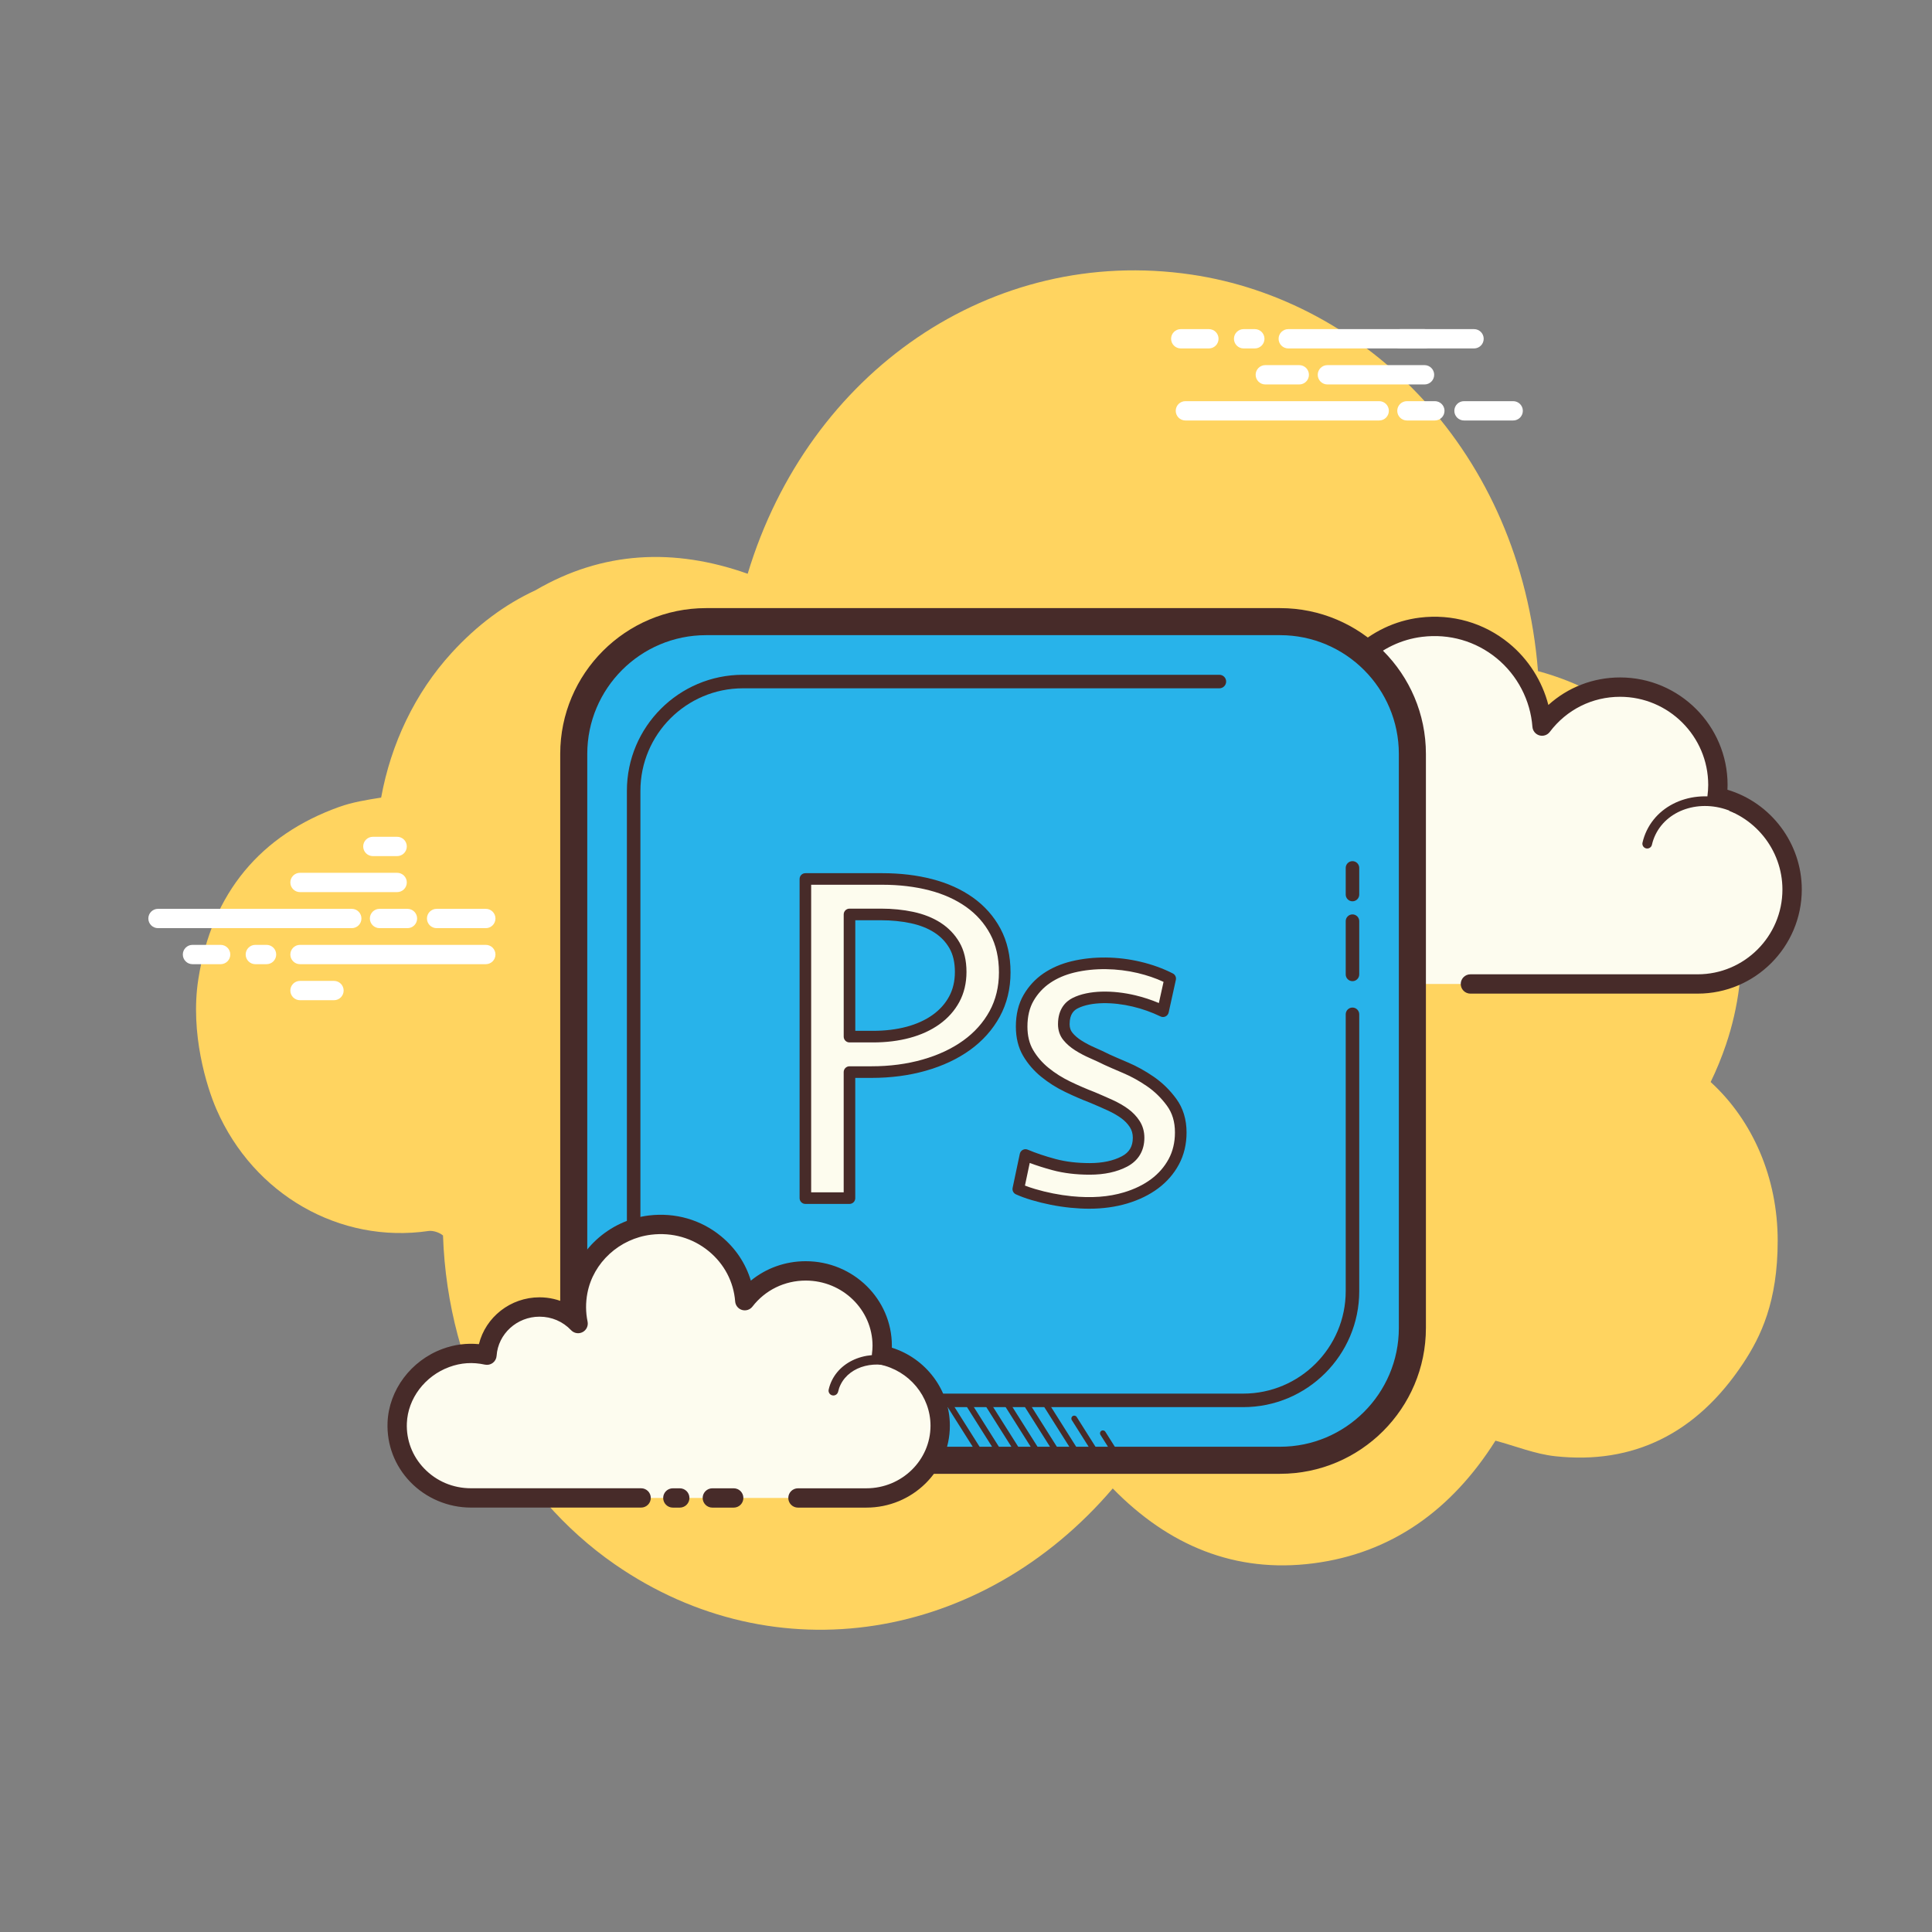 <?xml version="1.0" encoding="UTF-8"?> <svg xmlns="http://www.w3.org/2000/svg" xmlns:xlink="http://www.w3.org/1999/xlink" viewBox="0,0,256,256" width="100px" height="100px" fill-rule="nonzero"><rect x="0" y="0" width="256" height="256" fill="#808080" stroke="none"/> <g fill="none" fill-rule="nonzero" stroke="none" stroke-width="1" stroke-linecap="butt" stroke-linejoin="miter" stroke-miterlimit="10" stroke-dasharray="" stroke-dashoffset="0" font-family="none" font-weight="none" font-size="none" text-anchor="none" style="mix-blend-mode: normal"> <g transform="scale(2.56,2.56)"> <g> <path d="M88.543,56.005c0.3,-0.616 0.566,-1.264 0.796,-1.943c2.633,-7.77 -1.349,-17.078 -9.733,-19.325c-0.906,-11.383 -8.906,-19.192 -17.941,-20.525c-10.34,-1.525 -19.814,5.045 -22.965,15.486c-3.799,-1.346 -7.501,-1.182 -10.99,0.857c-1.583,0.732 -3.031,1.812 -4.33,3.233c-1.907,2.086 -3.147,4.719 -3.652,7.495c-0.748,0.118 -1.483,0.236 -2.176,0.484c-4.04,1.449 -6.589,4.431 -7.288,8.923c-0.435,2.797 0.443,5.587 0.933,6.714c1.935,4.455 6.422,6.98 10.981,6.312c0.227,-0.033 0.557,0.069 0.752,0.233c0.241,7.12 3.698,13.417 8.884,17.014c8.321,5.772 19.027,3.994 25.781,-3.921c2.894,2.96 6.338,4.398 10.384,3.876c4.023,-0.519 7.147,-2.739 9.426,-6.349c1.053,0.283 2.051,0.691 3.083,0.804c4.042,0.442 7.324,-1.165 9.732,-4.8c0.922,-1.391 1.793,-3.194 1.793,-6.354c0.001,-3.257 -1.293,-6.224 -3.47,-8.214z" fill="#ffd460"></path> <path d="M76.108,50.93c0,0 11.691,0 11.762,0c2.7,0 4.888,-2.189 4.888,-4.889c0,-2.355 -1.666,-4.321 -3.884,-4.784c0.026,-0.206 0.043,-0.415 0.043,-0.628c0,-2.796 -2.267,-5.063 -5.063,-5.063c-1.651,0 -3.113,0.794 -4.037,2.017c-0.236,-3.113 -3.017,-5.514 -6.27,-5.116c-2.379,0.291 -4.346,2.13 -4.784,4.486c-0.14,0.756 -0.126,1.489 0.014,2.177c-0.638,-0.687 -1.546,-1.119 -2.557,-1.119c-1.85,0 -3.361,1.441 -3.48,3.261c-0.84,-0.186 -1.754,-0.174 -2.717,0.188c-1.84,0.691 -3.15,2.423 -3.227,4.387c-0.109,2.789 2.12,5.085 4.885,5.085c0.21,0 0.948,0 1.118,0h10.151" fill="#fdfcef"></path> <path d="M87.87,51.43h-11.762c-0.276,0 -0.5,-0.224 -0.5,-0.5c0,-0.276 0.224,-0.5 0.5,-0.5h11.762c2.419,0 4.388,-1.969 4.388,-4.389c0,-2.067 -1.466,-3.873 -3.486,-4.295c-0.255,-0.053 -0.426,-0.293 -0.394,-0.552c0.023,-0.186 0.039,-0.373 0.039,-0.565c0,-2.516 -2.047,-4.563 -4.563,-4.563c-1.439,0 -2.765,0.663 -3.638,1.818c-0.125,0.166 -0.341,0.237 -0.54,0.179c-0.2,-0.059 -0.342,-0.235 -0.358,-0.442c-0.104,-1.377 -0.779,-2.671 -1.85,-3.549c-1.083,-0.887 -2.452,-1.282 -3.861,-1.109c-2.166,0.265 -3.956,1.943 -4.353,4.081c-0.124,0.668 -0.12,1.336 0.012,1.986c0.045,0.219 -0.062,0.442 -0.261,0.544c-0.2,0.102 -0.442,0.06 -0.595,-0.104c-0.574,-0.619 -1.352,-0.959 -2.19,-0.959c-1.569,0 -2.878,1.227 -2.981,2.793c-0.01,0.146 -0.082,0.28 -0.199,0.367c-0.117,0.087 -0.268,0.118 -0.408,0.088c-0.84,-0.186 -1.637,-0.131 -2.433,0.167c-1.669,0.626 -2.836,2.209 -2.903,3.938c-0.047,1.207 0.387,2.35 1.222,3.218c0.835,0.869 1.959,1.347 3.164,1.347h11.269c0.276,0 0.5,0.224 0.5,0.5c0,0.276 -0.224,0.5 -0.5,0.5h-11.268c-1.479,0 -2.858,-0.587 -3.884,-1.654c-1.025,-1.066 -1.558,-2.469 -1.5,-3.95c0.083,-2.126 1.51,-4.069 3.551,-4.836c0.8,-0.3 1.627,-0.4 2.468,-0.298c0.376,-1.823 1.997,-3.182 3.905,-3.182c0.684,0 1.354,0.179 1.944,0.51c0,-0.385 0.035,-0.772 0.107,-1.159c0.476,-2.562 2.62,-4.573 5.215,-4.891c1.677,-0.205 3.32,0.266 4.616,1.328c1.004,0.823 1.716,1.951 2.038,3.193c1.012,-0.916 2.319,-1.425 3.713,-1.425c3.067,0 5.563,2.496 5.563,5.563c0,0.083 -0.002,0.166 -0.007,0.249c2.254,0.673 3.848,2.777 3.848,5.164c-0.002,2.971 -2.419,5.389 -5.39,5.389z" fill="#472b29"></path> <path d="M73.275,40.161c-1.808,-0.119 -3.365,1.13 -3.476,2.789c-0.014,0.206 -0.005,0.409 0.025,0.606c-0.349,-0.394 -0.865,-0.661 -1.458,-0.7c-1.085,-0.071 -2.022,0.645 -2.158,1.62c-0.197,-0.054 -0.403,-0.09 -0.616,-0.104c-1.582,-0.104 -2.944,0.989 -3.042,2.441" fill="#fdfcef"></path> <path d="M62.551,47.062c-0.006,0 -0.012,0 -0.017,0c-0.138,-0.009 -0.242,-0.128 -0.233,-0.266c0.106,-1.586 1.587,-2.786 3.308,-2.674c0.136,0.009 0.272,0.027 0.409,0.053c0.274,-0.968 1.264,-1.642 2.366,-1.568c0.425,0.028 0.823,0.161 1.163,0.382c0.001,-0.019 0.002,-0.037 0.003,-0.056c0.121,-1.793 1.8,-3.141 3.742,-3.022c0.138,0.009 0.242,0.128 0.233,0.266c-0.009,0.137 -0.124,0.244 -0.266,0.233c-1.671,-0.108 -3.108,1.038 -3.21,2.557c-0.013,0.184 -0.005,0.37 0.023,0.551c0.017,0.11 -0.041,0.217 -0.141,0.265c-0.099,0.046 -0.219,0.023 -0.293,-0.061c-0.318,-0.359 -0.787,-0.584 -1.288,-0.617c-0.939,-0.066 -1.775,0.555 -1.894,1.405c-0.01,0.071 -0.05,0.134 -0.11,0.174c-0.061,0.04 -0.134,0.052 -0.204,0.033c-0.188,-0.051 -0.379,-0.084 -0.567,-0.096c-1.431,-0.094 -2.687,0.896 -2.776,2.208c-0.008,0.132 -0.118,0.233 -0.248,0.233z" fill="#472b29"></path> <path d="M89.849,41.829c-1.699,-0.801 -3.664,-0.234 -4.389,1.267c-0.09,0.186 -0.157,0.379 -0.201,0.574" fill="#fdfcef"></path> <path d="M85.26,43.919c-0.018,0 -0.037,-0.002 -0.056,-0.006c-0.135,-0.031 -0.219,-0.165 -0.188,-0.299c0.049,-0.215 0.123,-0.426 0.219,-0.626c0.783,-1.622 2.901,-2.242 4.721,-1.384c0.125,0.059 0.179,0.208 0.12,0.333c-0.059,0.126 -0.21,0.178 -0.333,0.12c-1.573,-0.741 -3.394,-0.226 -4.058,1.149c-0.08,0.166 -0.141,0.341 -0.182,0.52c-0.026,0.115 -0.129,0.193 -0.243,0.193z" fill="#472b29"></path> <g fill="#ffffff"> <path d="M18.208,48.041h-10.03c-0.276,0 -0.5,-0.224 -0.5,-0.5c0,-0.276 0.224,-0.5 0.5,-0.5h10.03c0.276,0 0.5,0.224 0.5,0.5c0,0.276 -0.223,0.5 -0.5,0.5zM21.09,48.041h-1.446c-0.276,0 -0.5,-0.224 -0.5,-0.5c0,-0.276 0.224,-0.5 0.5,-0.5h1.446c0.276,0 0.5,0.224 0.5,0.5c0,0.276 -0.224,0.5 -0.5,0.5zM25.145,48.041h-2.546c-0.276,0 -0.5,-0.224 -0.5,-0.5c0,-0.276 0.224,-0.5 0.5,-0.5h2.546c0.276,0 0.5,0.224 0.5,0.5c0,0.276 -0.224,0.5 -0.5,0.5zM25.145,49.906h-9.617c-0.276,0 -0.5,-0.224 -0.5,-0.5c0,-0.276 0.224,-0.5 0.5,-0.5h9.617c0.276,0 0.5,0.224 0.5,0.5c0,0.276 -0.224,0.5 -0.5,0.5zM13.796,49.906h-0.58c-0.276,0 -0.5,-0.224 -0.5,-0.5c0,-0.276 0.224,-0.5 0.5,-0.5h0.58c0.276,0 0.5,0.224 0.5,0.5c0,0.276 -0.223,0.5 -0.5,0.5zM11.42,49.906h-1.457c-0.276,0 -0.5,-0.224 -0.5,-0.5c0,-0.276 0.224,-0.5 0.5,-0.5h1.457c0.276,0 0.5,0.224 0.5,0.5c0,0.276 -0.224,0.5 -0.5,0.5zM20.556,46.176h-5.028c-0.276,0 -0.5,-0.224 -0.5,-0.5c0,-0.276 0.224,-0.5 0.5,-0.5h5.028c0.276,0 0.5,0.224 0.5,0.5c0,0.276 -0.224,0.5 -0.5,0.5zM20.556,44.312h-1.257c-0.276,0 -0.5,-0.224 -0.5,-0.5c0,-0.276 0.224,-0.5 0.5,-0.5h1.257c0.276,0 0.5,0.224 0.5,0.5c0,0.276 -0.224,0.5 -0.5,0.5zM17.287,51.771h-1.759c-0.276,0 -0.5,-0.224 -0.5,-0.5c0,-0.276 0.224,-0.5 0.5,-0.5h1.759c0.276,0 0.5,0.224 0.5,0.5c0,0.276 -0.224,0.5 -0.5,0.5z"></path> </g> <g fill="#ffffff"> <path d="M71.387,21.764h-10.031c-0.276,0 -0.5,-0.224 -0.5,-0.5c0,-0.276 0.224,-0.5 0.5,-0.5h10.031c0.276,0 0.5,0.224 0.5,0.5c0,0.276 -0.224,0.5 -0.5,0.5zM74.268,21.764h-1.446c-0.276,0 -0.5,-0.224 -0.5,-0.5c0,-0.276 0.224,-0.5 0.5,-0.5h1.446c0.276,0 0.5,0.224 0.5,0.5c0,0.276 -0.224,0.5 -0.5,0.5zM78.322,21.764h-2.546c-0.276,0 -0.5,-0.224 -0.5,-0.5c0,-0.276 0.224,-0.5 0.5,-0.5h2.546c0.276,0 0.5,0.224 0.5,0.5c0,0.276 -0.223,0.5 -0.5,0.5zM76.296,18.035h-9.616c-0.276,0 -0.5,-0.224 -0.5,-0.5c0,-0.276 0.224,-0.5 0.5,-0.5h9.616c0.276,0 0.5,0.224 0.5,0.5c0,0.276 -0.223,0.5 -0.5,0.5zM64.949,18.035h-0.58c-0.276,0 -0.5,-0.224 -0.5,-0.5c0,-0.276 0.224,-0.5 0.5,-0.5h0.58c0.276,0 0.5,0.224 0.5,0.5c0,0.276 -0.224,0.5 -0.5,0.5zM62.572,18.035h-1.456c-0.276,0 -0.5,-0.224 -0.5,-0.5c0,-0.276 0.224,-0.5 0.5,-0.5h1.456c0.276,0 0.5,0.224 0.5,0.5c0,0.276 -0.224,0.5 -0.5,0.5zM73.733,19.899h-5.027c-0.276,0 -0.5,-0.224 -0.5,-0.5c0,-0.276 0.224,-0.5 0.5,-0.5h5.027c0.276,0 0.5,0.224 0.5,0.5c0,0.276 -0.223,0.5 -0.5,0.5z"></path> <path d="M73.733,18.035h-1.257c-0.276,0 -0.5,-0.224 -0.5,-0.5c0,-0.276 0.224,-0.5 0.5,-0.5h1.257c0.276,0 0.5,0.224 0.5,0.5c0,0.276 -0.223,0.5 -0.5,0.5zM67.25,19.899h-1.758c-0.276,0 -0.5,-0.224 -0.5,-0.5c0,-0.276 0.224,-0.5 0.5,-0.5h1.758c0.276,0 0.5,0.224 0.5,0.5c0,0.276 -0.223,0.5 -0.5,0.5z"></path> </g> <g> <path d="M66.258,75.583h-29.714c-3.766,0 -6.847,-3.081 -6.847,-6.847v-29.713c0,-3.766 3.081,-6.847 6.847,-6.847h29.713c3.766,0 6.847,3.081 6.847,6.847v29.713c0.001,3.766 -3.08,6.847 -6.846,6.847z" fill="#28b3ea"></path> <path d="M66.257,76.284h-29.713c-4.162,0 -7.547,-3.386 -7.547,-7.547v-29.714c0,-4.162 3.386,-7.547 7.547,-7.547h29.713c4.162,0 7.548,3.386 7.548,7.547v29.713c0,4.162 -3.386,7.548 -7.548,7.548zM36.544,32.876c-3.39,0 -6.147,2.757 -6.147,6.147v29.713c0,3.39 2.757,6.147 6.147,6.147h29.713c3.39,0 6.147,-2.757 6.147,-6.147v-29.713c0,-3.39 -2.758,-6.147 -6.147,-6.147z" fill="#472b29"></path> <path d="M64.35,72.833h-25.898c-3.311,0 -6.004,-2.693 -6.004,-6.004v-25.898c0,-3.311 2.693,-6.004 6.004,-6.004h24.663c0.193,0 0.35,0.157 0.35,0.35c0,0.193 -0.157,0.35 -0.35,0.35h-24.663c-2.924,0 -5.304,2.379 -5.304,5.304v25.898c0,2.924 2.379,5.304 5.304,5.304h25.898c2.925,0 5.304,-2.379 5.304,-5.304v-14.328c0,-0.193 0.157,-0.35 0.35,-0.35c0.193,0 0.35,0.157 0.35,0.35v14.328c0,3.311 -2.693,6.004 -6.004,6.004zM70.004,50.785c-0.193,0 -0.35,-0.157 -0.35,-0.35v-2.756c0,-0.193 0.157,-0.35 0.35,-0.35c0.193,0 0.35,0.157 0.35,0.35v2.756c0,0.193 -0.156,0.35 -0.35,0.35z" fill="#472b29"></path> <g fill="#472b29"> <path d="M70.004,46.651c-0.193,0 -0.35,-0.157 -0.35,-0.35v-1.378c0,-0.193 0.157,-0.35 0.35,-0.35c0.193,0 0.35,0.157 0.35,0.35v1.378c0,0.193 -0.156,0.35 -0.35,0.35z"></path> </g> <g> <path d="M52.006,50.332c0,0.794 -0.174,1.509 -0.521,2.146c-0.347,0.637 -0.831,1.178 -1.451,1.624c-0.62,0.447 -1.352,0.79 -2.195,1.029c-0.843,0.24 -1.753,0.36 -2.728,0.36h-1.141v6.523h-2.282v-16.518h3.993c0.893,0 1.724,0.099 2.493,0.297c0.769,0.198 1.439,0.501 2.009,0.905c0.571,0.406 1.017,0.91 1.339,1.513c0.323,0.605 0.484,1.311 0.484,2.121zM49.724,50.307c0,-0.546 -0.108,-1.005 -0.322,-1.377c-0.215,-0.372 -0.509,-0.678 -0.881,-0.918c-0.372,-0.24 -0.81,-0.413 -1.314,-0.521c-0.505,-0.107 -1.038,-0.161 -1.6,-0.161h-1.637v6.325h1.216c0.661,0 1.269,-0.075 1.823,-0.223c0.554,-0.149 1.033,-0.368 1.439,-0.657c0.405,-0.289 0.719,-0.641 0.943,-1.054c0.221,-0.413 0.333,-0.884 0.333,-1.414z" fill="#fdfcee"></path> <path d="M43.969,62.315h-2.282c-0.166,0 -0.3,-0.134 -0.3,-0.3v-16.519c0,-0.166 0.134,-0.3 0.3,-0.3h3.993c0.916,0 1.78,0.103 2.568,0.307c0.799,0.206 1.508,0.526 2.107,0.951c0.607,0.431 1.088,0.975 1.431,1.617c0.345,0.645 0.519,1.406 0.519,2.262c0,0.841 -0.188,1.612 -0.557,2.289c-0.368,0.674 -0.886,1.254 -1.539,1.725c-0.646,0.465 -1.416,0.827 -2.289,1.074c-0.865,0.247 -1.811,0.371 -2.811,0.371h-0.841v6.224c0.001,0.165 -0.133,0.299 -0.299,0.299zM41.987,61.715h1.682v-6.224c0,-0.166 0.134,-0.3 0.3,-0.3h1.141c0.944,0 1.835,-0.117 2.646,-0.349c0.806,-0.229 1.513,-0.56 2.102,-0.984c0.58,-0.417 1.039,-0.93 1.363,-1.524c0.321,-0.588 0.484,-1.262 0.484,-2.002c0,-0.756 -0.151,-1.422 -0.449,-1.98c-0.298,-0.559 -0.718,-1.033 -1.249,-1.41c-0.539,-0.382 -1.182,-0.671 -1.91,-0.859c-0.739,-0.191 -1.553,-0.288 -2.418,-0.288h-3.693v15.92zM45.185,53.956h-1.215c-0.166,0 -0.3,-0.134 -0.3,-0.3v-6.325c0,-0.166 0.134,-0.3 0.3,-0.3h1.637c0.579,0 1.139,0.056 1.662,0.167c0.539,0.115 1.015,0.305 1.415,0.562c0.412,0.266 0.74,0.608 0.978,1.02c0.241,0.417 0.363,0.931 0.363,1.527c0,0.577 -0.125,1.101 -0.371,1.556c-0.244,0.452 -0.592,0.841 -1.033,1.156c-0.433,0.309 -0.949,0.546 -1.535,0.703c-0.579,0.156 -1.218,0.234 -1.901,0.234zM44.269,53.356h0.916c0.631,0 1.218,-0.072 1.746,-0.213c0.516,-0.139 0.968,-0.345 1.342,-0.612c0.366,-0.261 0.653,-0.582 0.853,-0.953c0.199,-0.367 0.299,-0.795 0.299,-1.271c0,-0.489 -0.095,-0.902 -0.283,-1.227c-0.192,-0.332 -0.448,-0.599 -0.783,-0.815c-0.339,-0.218 -0.748,-0.379 -1.215,-0.479c-0.482,-0.102 -1,-0.154 -1.537,-0.154h-1.337v5.724z" fill="#472b29"></path> <g> <path d="M61.115,58.617c0,0.562 -0.12,1.066 -0.36,1.513c-0.24,0.447 -0.571,0.828 -0.992,1.141c-0.422,0.314 -0.922,0.558 -1.501,0.732c-0.579,0.174 -1.207,0.26 -1.885,0.26c-0.298,0 -0.612,-0.017 -0.943,-0.05c-0.331,-0.034 -0.661,-0.083 -0.992,-0.149c-0.331,-0.066 -0.649,-0.145 -0.955,-0.236c-0.306,-0.091 -0.567,-0.186 -0.781,-0.285l0.372,-1.762c0.43,0.182 0.921,0.347 1.476,0.497c0.554,0.149 1.17,0.223 1.848,0.223c0.711,0 1.31,-0.128 1.798,-0.384c0.487,-0.256 0.732,-0.665 0.732,-1.228c0,-0.264 -0.066,-0.5 -0.198,-0.707c-0.133,-0.207 -0.306,-0.389 -0.521,-0.546c-0.215,-0.157 -0.468,-0.302 -0.757,-0.435c-0.29,-0.132 -0.591,-0.264 -0.905,-0.396c-0.43,-0.166 -0.86,-0.351 -1.29,-0.558c-0.43,-0.207 -0.823,-0.455 -1.178,-0.744c-0.356,-0.289 -0.645,-0.624 -0.868,-1.005c-0.223,-0.38 -0.335,-0.834 -0.335,-1.364c0,-0.579 0.12,-1.075 0.36,-1.488c0.24,-0.413 0.554,-0.752 0.943,-1.017c0.388,-0.264 0.839,-0.459 1.352,-0.583c0.512,-0.124 1.042,-0.186 1.588,-0.186c0.628,0 1.24,0.07 1.835,0.211c0.595,0.141 1.133,0.335 1.613,0.583l-0.372,1.687c-0.48,-0.231 -0.98,-0.409 -1.501,-0.534c-0.521,-0.124 -1.046,-0.186 -1.575,-0.186c-0.579,0 -1.067,0.099 -1.463,0.297c-0.397,0.198 -0.595,0.563 -0.595,1.091c0,0.248 0.07,0.459 0.211,0.632c0.14,0.174 0.322,0.331 0.546,0.472c0.223,0.141 0.467,0.269 0.732,0.384c0.264,0.116 0.512,0.232 0.744,0.347c0.215,0.1 0.537,0.24 0.967,0.422c0.43,0.182 0.856,0.418 1.277,0.707c0.421,0.289 0.79,0.649 1.104,1.079c0.311,0.433 0.469,0.954 0.469,1.565z" fill="#fdfcee"></path> <path d="M56.377,62.563c-0.307,0 -0.631,-0.017 -0.972,-0.051c-0.341,-0.035 -0.681,-0.085 -1.021,-0.153c-0.34,-0.068 -0.667,-0.149 -0.982,-0.242c-0.313,-0.093 -0.59,-0.194 -0.821,-0.3c-0.127,-0.058 -0.197,-0.197 -0.168,-0.334l0.372,-1.762c0.019,-0.088 0.075,-0.163 0.155,-0.204c0.079,-0.042 0.173,-0.046 0.256,-0.01c0.414,0.175 0.897,0.338 1.437,0.483c0.525,0.141 1.121,0.212 1.77,0.212c0.659,0 1.217,-0.118 1.659,-0.35c0.39,-0.205 0.572,-0.511 0.572,-0.962c0,-0.208 -0.05,-0.386 -0.151,-0.545c-0.112,-0.174 -0.262,-0.331 -0.445,-0.465c-0.197,-0.144 -0.434,-0.28 -0.705,-0.404c-0.286,-0.13 -0.585,-0.262 -0.897,-0.393c-0.432,-0.166 -0.874,-0.357 -1.304,-0.565c-0.449,-0.215 -0.865,-0.479 -1.237,-0.782c-0.38,-0.308 -0.696,-0.673 -0.938,-1.085c-0.25,-0.426 -0.376,-0.936 -0.376,-1.516c0,-0.63 0.134,-1.182 0.4,-1.639c0.261,-0.451 0.609,-0.826 1.033,-1.115c0.419,-0.284 0.907,-0.495 1.45,-0.626c1.146,-0.277 2.415,-0.247 3.562,0.024c0.614,0.145 1.18,0.35 1.681,0.608c0.121,0.062 0.185,0.198 0.155,0.331l-0.372,1.687c-0.02,0.09 -0.08,0.166 -0.162,0.206c-0.082,0.04 -0.179,0.041 -0.261,0c-0.456,-0.22 -0.94,-0.392 -1.44,-0.511c-1.016,-0.242 -2.145,-0.256 -2.835,0.088c-0.184,0.092 -0.429,0.278 -0.429,0.823c0,0.179 0.047,0.324 0.145,0.444c0.119,0.147 0.278,0.284 0.472,0.406c0.21,0.133 0.443,0.255 0.691,0.363c0.27,0.118 0.522,0.236 0.758,0.354c0.206,0.095 0.525,0.234 0.951,0.414c0.447,0.189 0.895,0.437 1.331,0.736c0.448,0.308 0.844,0.694 1.176,1.149c0.351,0.482 0.529,1.067 0.529,1.74c0,0.609 -0.133,1.166 -0.396,1.655c-0.26,0.484 -0.622,0.901 -1.077,1.24c-0.448,0.334 -0.984,0.596 -1.594,0.779c-0.605,0.181 -1.268,0.272 -1.972,0.272zM53.051,61.365c0.156,0.061 0.331,0.121 0.522,0.177c0.297,0.088 0.606,0.165 0.928,0.229c0.321,0.064 0.643,0.112 0.964,0.145c1.035,0.102 1.918,0.038 2.711,-0.2c0.542,-0.163 1.016,-0.393 1.408,-0.686c0.383,-0.285 0.688,-0.636 0.907,-1.042c0.215,-0.4 0.324,-0.861 0.324,-1.371c0,-0.551 -0.135,-1.004 -0.414,-1.386c-0.292,-0.399 -0.64,-0.739 -1.032,-1.008c-0.402,-0.276 -0.814,-0.504 -1.225,-0.678c-0.434,-0.184 -0.759,-0.326 -0.976,-0.426c-0.235,-0.117 -0.479,-0.23 -0.739,-0.344c-0.275,-0.12 -0.535,-0.256 -0.771,-0.405c-0.25,-0.158 -0.458,-0.338 -0.619,-0.537c-0.184,-0.228 -0.277,-0.504 -0.277,-0.821c0,-0.809 0.414,-1.187 0.761,-1.36c0.824,-0.412 2.088,-0.41 3.242,-0.135c0.418,0.1 0.826,0.234 1.218,0.399l0.242,-1.095c-0.405,-0.189 -0.854,-0.342 -1.337,-0.457c-1.058,-0.249 -2.229,-0.279 -3.284,-0.025c-0.473,0.115 -0.895,0.296 -1.253,0.54c-0.349,0.238 -0.636,0.547 -0.852,0.919c-0.212,0.365 -0.319,0.815 -0.319,1.338c0,0.472 0.099,0.88 0.294,1.212c0.205,0.35 0.474,0.66 0.798,0.923c0.336,0.274 0.712,0.511 1.119,0.707c0.416,0.201 0.842,0.385 1.268,0.549c0.325,0.137 0.629,0.271 0.922,0.403c0.308,0.141 0.581,0.297 0.81,0.465c0.244,0.178 0.444,0.389 0.596,0.626c0.164,0.255 0.246,0.547 0.246,0.868c0,0.67 -0.309,1.187 -0.892,1.494c-0.529,0.278 -1.181,0.418 -1.938,0.418c-0.701,0 -1.349,-0.078 -1.925,-0.233c-0.427,-0.115 -0.822,-0.241 -1.179,-0.375z" fill="#472b29"></path> </g> </g> </g> <g> <path d="M41.303,77.534c1.883,0 3.517,0 3.54,0c2.11,0 3.821,-1.674 3.821,-3.739c0,-1.802 -1.302,-3.305 -3.035,-3.66c0.02,-0.158 0.034,-0.317 0.034,-0.48c0,-2.139 -1.772,-3.873 -3.957,-3.873c-1.29,0 -2.433,0.607 -3.155,1.543c-0.185,-2.381 -2.358,-4.218 -4.9,-3.913c-1.859,0.223 -3.397,1.629 -3.739,3.431c-0.11,0.578 -0.098,1.139 0.011,1.665c-0.498,-0.525 -1.208,-0.856 -1.998,-0.856c-1.446,0 -2.627,1.102 -2.72,2.494c-0.657,-0.142 -1.371,-0.133 -2.123,0.143c-1.438,0.528 -2.462,1.853 -2.522,3.356c-0.085,2.133 1.657,3.889 3.818,3.889c0.164,0 0.741,0 0.874,0h7.934M34.826,77.534h0.36" fill="#fdfcef"></path> <path d="M44.843,78.034h-3.541c-0.276,0 -0.5,-0.224 -0.5,-0.5c0,-0.276 0.224,-0.5 0.5,-0.5h3.541c1.831,0 3.32,-1.453 3.32,-3.239c0,-1.524 -1.108,-2.857 -2.635,-3.17c-0.256,-0.052 -0.429,-0.293 -0.396,-0.553c0.018,-0.137 0.03,-0.276 0.03,-0.417c0,-1.86 -1.551,-3.373 -3.457,-3.373c-1.092,0 -2.098,0.491 -2.759,1.348c-0.127,0.164 -0.341,0.231 -0.539,0.173c-0.198,-0.059 -0.339,-0.234 -0.355,-0.44c-0.079,-1.019 -0.565,-1.943 -1.369,-2.603c-0.828,-0.68 -1.884,-0.984 -2.973,-0.853c-1.646,0.197 -3.006,1.442 -3.307,3.028c-0.094,0.495 -0.09,0.99 0.01,1.471c0.045,0.219 -0.06,0.441 -0.258,0.544c-0.198,0.104 -0.44,0.064 -0.595,-0.099c-0.428,-0.452 -1.009,-0.7 -1.635,-0.7c-1.169,0 -2.145,0.891 -2.221,2.027c-0.01,0.145 -0.082,0.279 -0.198,0.366c-0.116,0.088 -0.264,0.119 -0.407,0.089c-0.637,-0.139 -1.242,-0.098 -1.845,0.124c-1.262,0.464 -2.144,1.631 -2.195,2.906c-0.035,0.875 0.283,1.708 0.895,2.344c0.635,0.661 1.496,1.025 2.423,1.025h8.808c0.276,0 0.5,0.224 0.5,0.5c0,0.276 -0.224,0.5 -0.5,0.5h-8.808c-1.185,0 -2.331,-0.485 -3.145,-1.332c-0.802,-0.835 -1.218,-1.928 -1.172,-3.077c0.067,-1.674 1.212,-3.203 2.849,-3.805c0.611,-0.225 1.242,-0.306 1.88,-0.245c0.344,-1.396 1.629,-2.424 3.136,-2.424c0.493,0 0.976,0.113 1.414,0.323c0.009,-0.241 0.036,-0.483 0.082,-0.725c0.381,-2.01 2.097,-3.586 4.17,-3.835c1.36,-0.16 2.685,0.217 3.727,1.073c0.748,0.613 1.278,1.409 1.546,2.301c0.791,-0.648 1.785,-1.006 2.842,-1.006c2.458,0 4.457,1.961 4.457,4.373c0,0.034 0,0.068 -0.001,0.103c1.764,0.555 3.003,2.188 3.003,4.038c-0.001,2.338 -1.939,4.24 -4.322,4.24zM35.185,78.034h-0.359c-0.276,0 -0.5,-0.224 -0.5,-0.5c0,-0.276 0.224,-0.5 0.5,-0.5h0.359c0.276,0 0.5,0.224 0.5,0.5c0,0.276 -0.224,0.5 -0.5,0.5z" fill="#472b29"></path> <path d="M43.136,72.23c-0.018,0 -0.036,-0.002 -0.055,-0.006c-0.135,-0.03 -0.219,-0.164 -0.189,-0.299c0.037,-0.166 0.094,-0.327 0.169,-0.479c0.605,-1.224 2.275,-1.675 3.722,-1.007c0.125,0.058 0.18,0.207 0.122,0.332c-0.058,0.125 -0.207,0.18 -0.332,0.122c-1.201,-0.555 -2.577,-0.209 -3.063,0.774c-0.058,0.116 -0.101,0.24 -0.129,0.367c-0.027,0.117 -0.131,0.196 -0.245,0.196z" fill="#472b29"></path> <g fill="#472b29"> <path d="M37.977,78.034h-1.107c-0.276,0 -0.5,-0.224 -0.5,-0.5c0,-0.276 0.224,-0.5 0.5,-0.5h1.107c0.276,0 0.5,0.224 0.5,0.5c0,0.276 -0.224,0.5 -0.5,0.5z"></path> </g> </g> <g fill="#472b29"> <path d="M50.9,75.626c-0.05,0 -0.098,-0.024 -0.127,-0.07l-1.962,-3.106c-0.044,-0.07 -0.023,-0.163 0.047,-0.207c0.07,-0.044 0.163,-0.024 0.207,0.047l1.962,3.106c0.044,0.07 0.023,0.163 -0.047,0.207c-0.025,0.016 -0.053,0.023 -0.08,0.023zM51.9,75.626c-0.05,0 -0.098,-0.024 -0.127,-0.07l-1.962,-3.106c-0.044,-0.07 -0.023,-0.163 0.047,-0.207c0.071,-0.044 0.163,-0.024 0.207,0.047l1.962,3.106c0.044,0.07 0.023,0.163 -0.047,0.207c-0.025,0.016 -0.053,0.023 -0.08,0.023zM52.9,75.626c-0.05,0 -0.098,-0.024 -0.127,-0.07l-1.962,-3.106c-0.044,-0.07 -0.023,-0.163 0.047,-0.207c0.071,-0.044 0.162,-0.024 0.207,0.047l1.962,3.106c0.044,0.07 0.023,0.163 -0.047,0.207c-0.025,0.016 -0.053,0.023 -0.08,0.023zM53.9,75.626c-0.05,0 -0.098,-0.024 -0.127,-0.07l-1.962,-3.106c-0.044,-0.07 -0.023,-0.163 0.047,-0.207c0.07,-0.044 0.162,-0.024 0.207,0.047l1.962,3.106c0.044,0.07 0.023,0.163 -0.047,0.207c-0.025,0.016 -0.053,0.023 -0.08,0.023zM54.9,75.626c-0.05,0 -0.098,-0.024 -0.127,-0.07l-1.962,-3.106c-0.044,-0.07 -0.023,-0.163 0.047,-0.207c0.07,-0.044 0.163,-0.024 0.207,0.047l1.962,3.106c0.044,0.07 0.023,0.163 -0.047,0.207c-0.025,0.016 -0.053,0.023 -0.08,0.023zM55.9,75.626c-0.05,0 -0.098,-0.024 -0.127,-0.07l-1.962,-3.106c-0.044,-0.07 -0.023,-0.163 0.047,-0.207c0.07,-0.044 0.163,-0.024 0.207,0.047l1.962,3.106c0.044,0.07 0.023,0.163 -0.047,0.207c-0.025,0.016 -0.053,0.023 -0.08,0.023zM56.9,75.626c-0.05,0 -0.098,-0.024 -0.127,-0.07l-1.297,-2.053c-0.044,-0.07 -0.023,-0.163 0.047,-0.207c0.07,-0.044 0.163,-0.023 0.207,0.047l1.297,2.053c0.044,0.07 0.023,0.163 -0.047,0.207c-0.025,0.016 -0.053,0.023 -0.08,0.023zM57.9,75.626c-0.05,0 -0.098,-0.024 -0.127,-0.07l-0.814,-1.289c-0.044,-0.07 -0.023,-0.163 0.047,-0.207c0.071,-0.045 0.162,-0.023 0.207,0.047l0.814,1.289c0.044,0.07 0.023,0.163 -0.047,0.207c-0.025,0.016 -0.053,0.023 -0.08,0.023z"></path> </g> </g> </g> </g> </svg> 